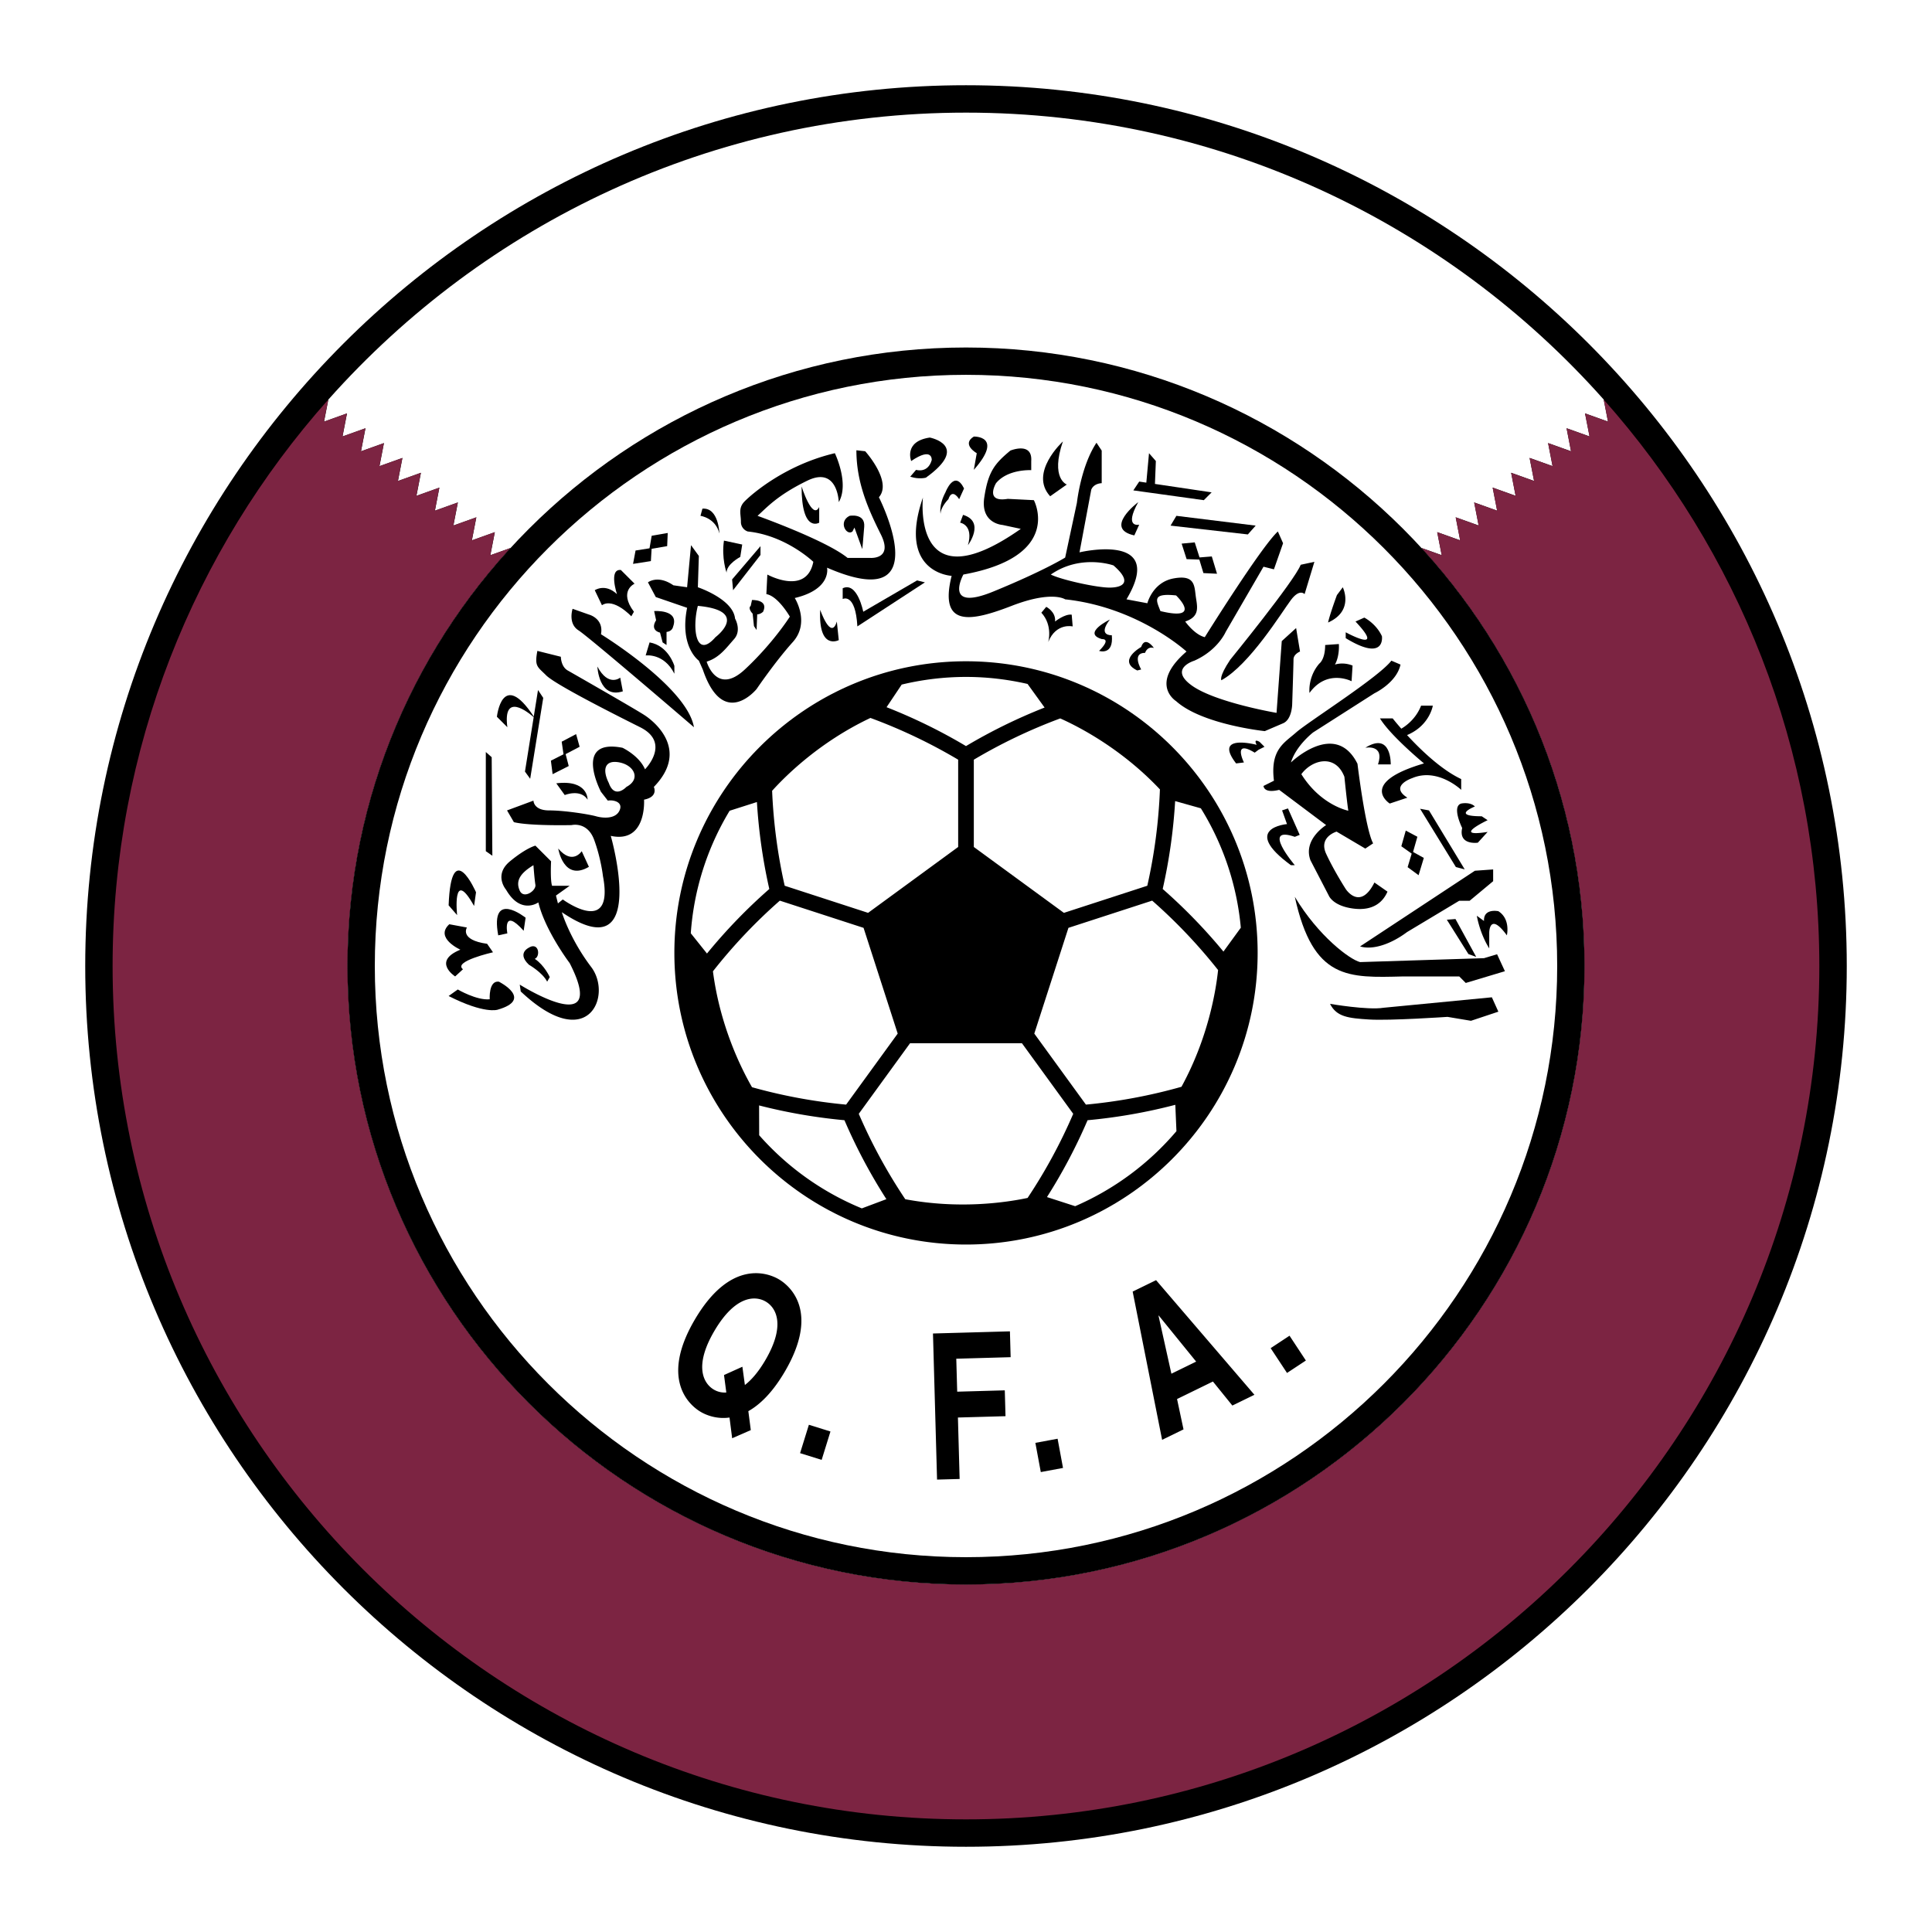 <svg xmlns="http://www.w3.org/2000/svg" width="2500" height="2500" viewBox="0 0 192.756 192.756"><g fill-rule="evenodd" clip-rule="evenodd"><path fill="#fff" d="M0 0h192.756v192.756H0V0z"/><path d="M8.504 96.378c0 48.454 39.42 87.874 87.874 87.874 48.454 0 87.874-39.42 87.874-87.874 0-48.454-39.42-87.874-87.874-87.874-48.454 0-87.874 39.42-87.874 87.874z"/><path d="M32.33 42.065l2.291-.82-.448 2.301 2.291-.82-.448 2.301 2.291-.82-.447 2.301 2.291-.82-.447 2.301 2.291-.82-.448 2.301 2.291-.82-.447 2.301 2.291-.82-.448 2.301 2.291-.82-.447 2.301 2.291-.82-.448 2.301 2.027-.725c-10.1 10.991-16.275 25.643-16.275 41.71 0 34.024 27.682 61.708 61.707 61.708 34.024 0 61.708-27.684 61.708-61.708 0-16.068-6.176-30.719-16.275-41.711l2.027.725-.449-2.301 2.291.82-.447-2.301 2.291.82-.447-2.301 2.291.82-.447-2.301 2.291.82-.447-2.301 2.289.82-.447-2.301 2.291.82-.447-2.301 2.291.82-.447-2.301 2.291.82-.449-2.301 2.291.82-.428-2.2c-15.605-17.55-38.342-28.627-63.62-28.627S48.368 22.314 32.761 39.864l-.431 2.201z" fill="#fff"/><path d="M159.998 39.865l.428 2.2-2.291-.82.449 2.301-2.291-.82.447 2.301-2.291-.82.447 2.301-2.291-.82.447 2.301-2.289-.82.447 2.301-2.291-.82.447 2.301-2.291-.82.447 2.301-2.291-.82.447 2.301-2.291-.82.449 2.301-2.027-.725c10.1 10.992 16.275 25.643 16.275 41.711 0 34.024-27.684 61.708-61.708 61.708-34.025 0-61.707-27.684-61.707-61.708 0-16.068 6.175-30.719 16.275-41.71l-2.027.725.448-2.301-2.291.82.447-2.301-2.291.82.448-2.301-2.291.82.447-2.301-2.291.82.448-2.301-2.291.82.447-2.301-2.291.82.447-2.301-2.291.82.448-2.301-2.291.82.448-2.301-2.291.82.428-2.2C19.376 54.91 11.234 74.71 11.234 96.379c0 46.946 38.193 85.14 85.14 85.14 46.946 0 85.14-38.193 85.14-85.14.004-21.67-8.137-41.469-21.516-56.514z" fill="#7c2442"/><path d="M34.67 96.378c0 34.026 27.682 61.708 61.708 61.708 34.026 0 61.708-27.682 61.708-61.708 0-34.025-27.682-61.708-61.708-61.708-34.026 0-61.708 27.683-61.708 61.708z"/><path d="M37.395 96.378c0-32.523 26.46-58.982 58.983-58.982 32.524 0 58.983 26.459 58.983 58.982 0 32.522-26.459 58.983-58.983 58.983-32.523 0-58.983-26.461-58.983-58.983z" fill="#fff"/><path d="M72.235 137.188l.229 1.74a2.11 2.11 0 0 1-1.244-.287c-1.049-.619-2.007-2.363.068-5.879 2.075-3.516 4.067-3.52 5.115-2.9 1.048.619 2.007 2.365-.068 5.881-.691 1.17-1.376 1.945-2.017 2.439l-.25-1.822-1.833.828zm2.673 5.494l-.246-1.891c1.148-.643 2.396-1.84 3.614-3.902 3.479-5.895.668-8.521-.562-9.248-1.229-.725-4.888-1.918-8.368 3.975-3.48 5.893-.668 8.52.562 9.246.543.32 1.583.746 2.876.566l.264 2.066 1.86-.812zM81.977 145.652l-2.153-.67.879-2.832 2.152.67-.878 2.832zM95.743 147.557l-2.253.062-.407-14.576 7.677-.215.072 2.578-5.424.153.092 3.289 4.748-.133.072 2.578-4.748.133.171 6.131zM106.057 146.457l-2.217.412-.541-2.914 2.217-.412.541 2.914zM115.584 131.264l.025-.012 3.732 4.596-2.471 1.207-1.286-5.791zm1.85 8.318l3.58-1.748 1.939 2.398 2.201-1.074-9.812-11.436-2.336 1.139 2.938 14.791 2.135-1.041-.645-3.029zM130.287 135.74l-1.881 1.24-1.633-2.474 1.883-1.242 1.631 2.476zM96.378 65.975c-16.043 0-29.096 13.052-29.096 29.096 0 16.042 13.052 29.097 29.096 29.097s29.097-13.055 29.097-29.097c0-16.044-13.053-29.096-29.097-29.096z"/><path d="M108.342 110.207l-5.15-7.086 3.406-10.55 8.355-2.715a52.836 52.836 0 0 1 6.576 6.927c-.229 2.152-1.012 6.811-3.652 11.645a52.902 52.902 0 0 1-9.535 1.779zM102.523 119.518c-2.143.453-6.806 1.145-12.203.129a52.86 52.86 0 0 1-4.64-8.521l5.117-7.043h11.162l.025.035 5.092 7.008a52.748 52.748 0 0 1-4.553 8.392zM75.518 80.019c.142 2.34.48 5.349 1.236 8.676a54.12 54.12 0 0 0-6.219 6.439l-1.615-2.021a27.305 27.305 0 0 1 3.876-12.225l2.722-.869zM86.844 71.629a52.987 52.987 0 0 1 8.753 4.165v8.708l-8.987 6.573-8.321-2.704a53.077 53.077 0 0 1-1.254-9.474c1.41-1.562 4.791-4.896 9.809-7.268zM75.028 108.471c-1.106-1.92-3.195-6.135-3.898-11.562a52.724 52.724 0 0 1 6.674-7.051l8.354 2.714 3.406 10.55-5.147 7.086a53.05 53.05 0 0 1-9.389-1.737zM119.809 80.645a27.3 27.3 0 0 1 3.988 11.911l-1.734 2.383a54.305 54.305 0 0 0-6.061-6.246 54.202 54.202 0 0 0 1.242-8.769l2.565.721zM105.781 71.677c1.949.872 6.152 3.058 9.945 7.081a52.984 52.984 0 0 1-1.26 9.614l-8.32 2.704-8.988-6.573v-8.708a52.842 52.842 0 0 1 8.623-4.118zM102.52 68.238l1.699 2.354a54.23 54.23 0 0 0-7.841 3.845 54.138 54.138 0 0 0-7.926-3.879l1.51-2.257a27.427 27.427 0 0 1 6.417-.764c2.111 0 4.164.248 6.141.701zM75.744 113.264l-.009-2.975a54.416 54.416 0 0 0 8.516 1.475 54.16 54.16 0 0 0 4.184 7.877l-2.45.92a27.665 27.665 0 0 1-10.241-7.297zM107.27 120.342l-2.814-.91a53.924 53.924 0 0 0 4.051-7.668 54.081 54.081 0 0 0 8.754-1.537l.113 2.629a27.699 27.699 0 0 1-10.104 7.486z" fill="#fff"/><path d="M132.699 100.154c.65 1.301 1.822 1.432 3.906 1.562 2.082.129 7.811-.262 7.811-.262l2.344.391 2.732-.91-.65-1.434-10.805 1.043c-1.562.261-5.338-.39-5.338-.39zM150.145 96.898l-3.906 1.172-.65-.65h-5.598c-5.469.131-8.982.391-10.807-7.942 2.344 3.906 5.469 6.249 6.51 6.51l12.367-.391 1.303-.391.781 1.692z"/><path d="M135.693 94.425l11.457-7.551 1.822-.13v1.172l-2.344 1.953h-1.041l-5.207 3.125c-1.562 1.171-3.384 1.822-4.687 1.431zM131.008 73.075l6.117-3.906s2.213-1.041 2.604-2.864l-.91-.39c-1.303 1.692-8.332 6.118-9.504 7.16s-2.604 1.692-2.213 4.817l-1.041.521s0 .781 1.562.391l4.686 3.515s-2.344 1.432-1.562 3.515l1.824 3.515s.391 1.042 2.473 1.302c2.082.261 2.994-.781 3.385-1.692l-1.303-.911c-1.432 2.864-2.863.651-2.863.651s-1.172-1.823-1.953-3.515c-.781-1.692 1.041-2.213 1.041-2.213l2.865 1.692.781-.521c-.781-1.433-1.562-7.941-1.562-7.941-2.213-4.426-6.639-.13-6.639-.13.518-1.694 2.212-2.996 2.212-2.996zm3.123 4.426s.262 2.604.391 3.385c0 0-2.732-.521-4.686-3.645 1.041-1.432 3.385-2.083 4.295.26zM129.314 62.661l-1.432 1.302-.521 7.16s-6.117-1.042-8.461-2.734c-2.344-1.692.26-2.473.26-2.473 2.344-1.042 3.125-2.865 3.125-2.865l3.775-6.509 1.041.26.912-2.604-.521-1.172c-1.693 1.562-7.291 10.545-7.291 10.545-1.041-.26-1.951-1.562-1.951-1.562 1.561-.521 1.17-1.562 1.041-2.604-.131-1.042-.131-2.083-2.213-1.693-2.084.391-2.605 2.474-2.605 2.474l-2.082-.391c4.035-6.77-4.688-4.687-4.688-4.687l1.172-6.249c.262-.651 1.043-.651 1.043-.651v-3.254l-.521-.781c-1.562 2.344-1.953 5.988-1.953 5.988l-1.172 5.468s-2.082 1.302-7.16 3.385c-5.077 2.083-2.994-1.693-2.994-1.693 10.025-1.822 7.031-7.42 7.031-7.42l-2.604-.13c-2.344.391-1.172-1.562-1.172-1.562 1.17-1.432 3.514-1.301 3.514-1.301v-.912c.131-1.953-2.082-1.042-2.082-1.042-1.562 1.302-2.213 2.083-2.604 4.687s1.822 2.734 1.822 2.734l1.822.391c-10.936 7.681-9.764-3.125-9.764-3.125-2.604 7.551 2.864 7.812 2.864 7.812-1.302 5.207 1.952 4.556 5.988 2.994 4.037-1.562 5.338-.651 5.338-.651 7.291.781 12.107 5.207 12.107 5.207-3.775 3.255-1.041 4.947-1.041 4.947 2.604 2.344 8.852 2.994 8.852 2.994l1.824-.781c.91-.39.91-1.953.91-1.953s.131-3.906.131-4.427c0-.521.65-.781.65-.781l-.39-2.341zm-18.617-4.036c-1.301 0-4.816-.781-5.857-1.302 2.994-2.083 6.25-.911 6.25-.911 1.951 1.692.91 2.213-.393 2.213zm5.078 2.343c-.391-1.042-.912-1.822 1.562-1.562.001 0 2.735 2.604-1.562 1.562zM87.688 49.61c1.367-1.562-1.367-4.589-1.367-4.589l-.878-.097c0 3.222 1.171 5.858 2.44 8.396 1.27 2.539-1.074 2.343-1.074 2.343h-2.246c-2.148-1.757-8.982-4.198-8.982-4.198.878-.781 1.952-2.05 4.979-3.515 3.027-1.464 3.125 2.148 3.125 2.148 1.074-1.855-.391-4.882-.391-4.882-4.979 1.172-8.299 4.101-8.982 4.784-.684.684-.391 1.27-.391 2.05a1 1 0 0 0 .684.977c3.808.391 6.541 3.027 6.541 3.027-.683 3.417-4.588 1.269-4.588 1.269l-.098 1.953c1.171.195 2.343 2.246 2.343 2.246s-1.66 2.636-4.491 5.272-3.808-.781-3.808-.781c1.27-.391 1.953-1.367 2.734-2.246.781-.879.098-2.051.098-2.051-.195-1.952-3.71-3.124-3.71-3.124l.098-3.125-.781-1.074-.391 4.198-1.367-.195c-1.562-1.074-2.538-.293-2.538-.293l.781 1.465 3.125 1.074c-.781 3.906 1.172 5.273 1.172 5.273l.391.878c2.05 6.053 5.37 1.953 5.37 1.953s1.854-2.734 3.612-4.687c1.757-1.953.195-4.394.195-4.394 3.71-.879 3.222-3.027 3.222-3.027 11.227 4.883 5.173-7.028 5.173-7.028zM69.625 60.448c5.272.488 1.757 3.124 1.757 3.124-1.952 2.245-2.342-.879-1.757-3.124zM57.128 60.74l1.66.586s1.465.39 1.171 1.953c0 0 8.592 5.272 9.276 9.276 0 0-10.447-8.983-11.521-9.667s-.586-2.148-.586-2.148zM64.353 71.383c-.879-.585-7.03-4.101-7.714-4.491-.683-.391-.683-1.367-.683-1.367l-2.343-.585c-.293 1.562 0 1.562.878 2.44.879.879 6.249 3.613 9.374 5.175 3.124 1.562.488 4.198.488 4.198-.586-1.367-2.246-2.147-2.246-2.147C57.128 73.629 59.959 79 59.959 79l.684.879c.488-.098 1.562.098 1.172.976-.391.879-1.66.781-2.343.586-.684-.195-3.125-.586-4.687-.586-1.562 0-1.562-.976-1.562-.976l-2.636.976.684 1.172c1.562.391 5.76.293 5.76.293s1.562-.391 2.246 1.464c.683 1.855.878 3.613.878 3.613 1.171 6.151-4.003 2.343-4.003 2.343l-.488.391-.195-.781 1.367-.976h-1.757c-.195-.586-.098-2.441-.098-2.441l-1.562-1.562s-.879.195-2.539 1.562c-1.66 1.367-.391 2.832-.391 2.832 1.464 2.538 3.222 1.269 3.222 1.269.684 2.832 3.124 6.054 3.124 6.054 4.003 7.811-4.979 2.146-4.979 2.146l.098.684c6.737 6.348 9.178.391 7.03-2.439-2.148-2.833-2.929-5.468-2.929-5.468 8.788 5.957 4.882-7.616 4.882-7.616 3.613.781 3.32-3.612 3.32-3.612 1.464-.293.976-1.27.976-1.27 3.611-3.713-.002-6.544-.88-7.13zM51.855 88.86c-.39-.878-.098-1.659 1.367-2.539 0 0 .098 1.367.195 1.953.098.586-1.171 1.465-1.562.586zm10.643-10.35s-1.172 1.27-1.757-.391c-.683-1.367-.391-2.343 1.074-2.05 1.464.293 2.147 1.66.683 2.441zM147.279 95.467l-.775-.28-2.152-3.426.861-.069 2.066 3.775zM150.34 93.319s.391-1.627-.848-2.408c0 0-1.496-.326-1.432.976l-.715-.521s.26 1.693 1.236 3.255v-1.562c.001 0 .001-2.148 1.759.26zM146.135 86.738l-.881-.233-3.572-5.814.888.164 3.565 5.883zM140.254 82.866l-.443 1.564 1.107.786.494-1.732-1.158-.618z"/><path d="M140.906 84.96l-.467 1.556 1.094.803.522-1.724-1.149-.635zM137.484 76.265h1.27s.096-3.32-2.539-1.66c0 0 1.953-.391 1.269 1.66zM129.184 83.49l.488-.195-1.172-2.637-.586.195.49 1.367s-4.688.39.391 4.101h.389s-3.416-4.003 0-2.831z"/><path d="M140.381 73.339c.074-.032.145-.062.227-.101 2.051-.976 2.344-2.831 2.344-2.831h-1.172c-.506 1.301-1.492 2.012-1.971 2.294a27.523 27.523 0 0 1-.861-1.025h-1.268c1.074 1.757 4.393 4.491 4.393 4.491-6.639 1.953-3.418 4.003-3.418 4.003l1.758-.586c-1.855-1.172.488-1.953.488-1.953 2.539-1.074 4.883 1.171 4.883 1.171v-1.074c-2.001-.94-4.071-2.944-5.403-4.389zM132.211 64.353l1.367-.098s.098 1.171-.391 2.05c0 0 .781-.293 1.758.098l-.098 1.562s-2.441-1.269-4.199 1.172c0 0-.195-1.562.977-2.929 0 0 .586-.391.586-1.855zM125.182 75.093c-2.246-1.367-1.074.977-1.074.977l-.781.097c-2.344-3.026 2.051-1.855 2.051-1.855s-.391-.684.293-.293l.488.488-.586.293-.391.293zM135.238 62.01l.879-.391s1.172.585 1.758 1.855c0 0 .391 2.636-3.613.195v-.586s4.101 2.247.976-1.073zM133.383 59.374l.586-.781s1.172 2.343-1.465 3.515c0-.001.098-.587.879-2.734zM148.42 83.001l-.977 1.074s-1.953.293-1.562-1.465c0 0-1.074-2.147-.098-2.44 0 0 .879-.195 1.367.293 0 0-2.441.976.684.976l.586.391s-3.711 1.757 0 1.171zM125.279 52.441l-.781.879-7.713-.879.584-.976 7.91.976zM117.893 54.238l.496 1.548 1.357.044-.547-1.717-1.306.125z"/><path d="M119.594 55.622l.472 1.555 1.356.065-.52-1.725-1.308.105zM106.924 61.326l.098 1.171s-1.66-.391-2.441 1.562c0 0 .488-1.66-.684-2.929l.488-.586s.977.489.879 1.465c0 .001.974-.78 1.66-.683zM113.562 50.098s-3.516 2.636-.391 3.32l.488-1.074c.001 0-1.561.39-.097-2.246zM90.91 45.997s-.781-1.953 1.855-2.343c0 0 4.101.781-.391 4.003 0 0-.684.195-1.562-.098l.585-.683s1.172.391 1.562-.977c.002 0 .099-1.366-2.049.098zM115.125 64.646s-.879-1.269-1.27-.097c0 0-2.441 1.367-.391 2.343l.391-.098s-.977-1.66.391-1.66c0 0 .195-.683.879-.488zM110.73 61.814s-2.832 1.367-.781 1.953c0 0 .977-.098-.293 1.172 0 0 1.465.488 1.27-1.562 0-.001-1.465.097-.196-1.563zM97.451 45.216s-1.561-.878-.293-1.66c0 0 3.027-.098 0 3.32l.293-1.66zM96.085 51.367l-.293.781s1.366.196.781 2.246c0 0 1.757-2.344-.488-3.027zM96.183 48.731l-.488 1.074s-.684-1.172-1.074 0c0 0-.781.781-.781 1.464 0 0-.195-.878.488-2.148 0 .001.879-2.343 1.855-.39zM84.076 58.69v1.074s1.27-.684 1.465 2.733l6.737-4.394-.781-.195-5.37 3.125c-.001.001-.586-3.027-2.051-2.343zM83.49 62.01l.195 1.855s-2.05 1.074-1.855-3.027c0 0 1.074 3.124 1.66 1.172zM85.052 53.027c-.585.488-1.464-.977-.292-1.562 0 0 1.562-.293 1.464 1.074-.098 1.367-.195 2.246-.195 2.246l-.781-2.148-.196.39zM81.732 50.586v1.562s-1.757 1.074-1.757-3.612c0 0 1.074 3.417 1.757 2.05zM75.874 54.491v.879l-2.734 3.515-.098-1.074 2.832-3.32zM70.081 50.749l-.195.716s1.497.195 1.888 1.757c-.001 0-.066-2.603-1.693-2.473zM66.619 53.176l-1.601.278-.229 1.338 1.775-.305.055-1.311z"/><path d="M65.015 54.671l-1.605.253-.25 1.334 1.779-.277.076-1.31zM61.944 56.868l1.367 1.367s-1.627.716-.065 2.799l-.26.455s-1.757-1.887-2.929-1.106l-.717-1.497s1.042-.716 2.214.391c0-.001-.846-2.539.39-2.409zM64.809 64.093l-.391 1.301s1.823-.26 2.864 1.823v-.781s-.586-2.018-2.473-2.343zM65.264 60.968s2.538-.195 1.888 1.562c0 0-.065.456-.651.521v1.302l-.391-.26-.26-.977s-1.042-.195-.391-1.237l-.195-.911zM75.028 59.862s1.692-.065 1.106 1.172c0 0-.26.26-.586.26l-.064 1.562-.261-.391-.13-1.237s-.521-.521-.195-.781l.13-.585zM59.601 66.501s.13 3.254 2.539 2.473l-.26-1.367c-.001 0-1.172.977-2.279-1.106zM57.478 73.242l-1.438.757.194 1.343 1.595-.836-.351-1.264z"/><path d="M56.412 75.158l-1.45.735.173 1.346 1.607-.812-.33-1.269zM72.229 53.938l1.822.39-.195 1.237s-1.367.716-1.367 1.562c0 .001-.521-1.431-.26-3.189zM55.5 78.152l.846 1.171s1.562-.65 2.278.456c.001.001.066-2.017-3.124-1.627zM48.47 75.028l.586.52.066 9.829-.652-.455v-9.894zM55.696 84.662s.521 3.319 3.059 1.822l-.716-1.562s-.911 1.432-2.343-.26zM44.76 90.325l.846.976s-.521-4.881 1.692-.911l.195-1.367c.001 0-2.472-5.663-2.733 1.302zM53.353 95.663c.521-.195.456-1.433-.326-1.237 0 0-1.627.521-.26 1.823 0 0 1.367.781 1.823 1.693l.26-.457c-.001-.001-.521-1.173-1.497-1.822zM49.708 93.319l.911-.195s-.521-2.669 1.627-.26l.195-1.302s-3.58-2.865-2.733 1.757zM44.826 92.212l1.757.325s-.781 1.236 2.018 1.627l.585.846s-4.035.911-2.994 1.692l-.781.717s-2.343-1.498.521-2.669c0 0-2.604-1.171-1.106-2.538zM49.772 97.941s3.516 1.758-.13 2.799c0 0-1.302.455-4.882-1.367l.911-.652s1.888 1.107 3.189.977c.001-.001-.13-1.887.912-1.757zM129.77 56.347l1.367-.293-.977 3.222s-.488-.586-1.365.586c-.881 1.172-4.102 6.444-6.934 8.006 0 0-.293-.293.879-2.05 0-.001 6.444-7.909 7.03-9.471zM53.678 68.844l-.424 2.65c-3.165-4.82-3.677.019-3.677.019l1.042 1.042c-.465-3.542 2.072-1.493 2.627-1.007l-.87 5.434.521.716 1.302-8.071-.521-.783zM115.229 48.281l.091-2.284-.683-.781-.268 2.937-.709-.106-.586.879 7.03.976.781-.78-5.656-.841zM106.045 44.044s-3.418 3.124-1.27 5.468l1.66-1.172c.001 0-1.66-.586-.39-4.296z"/></g></svg>